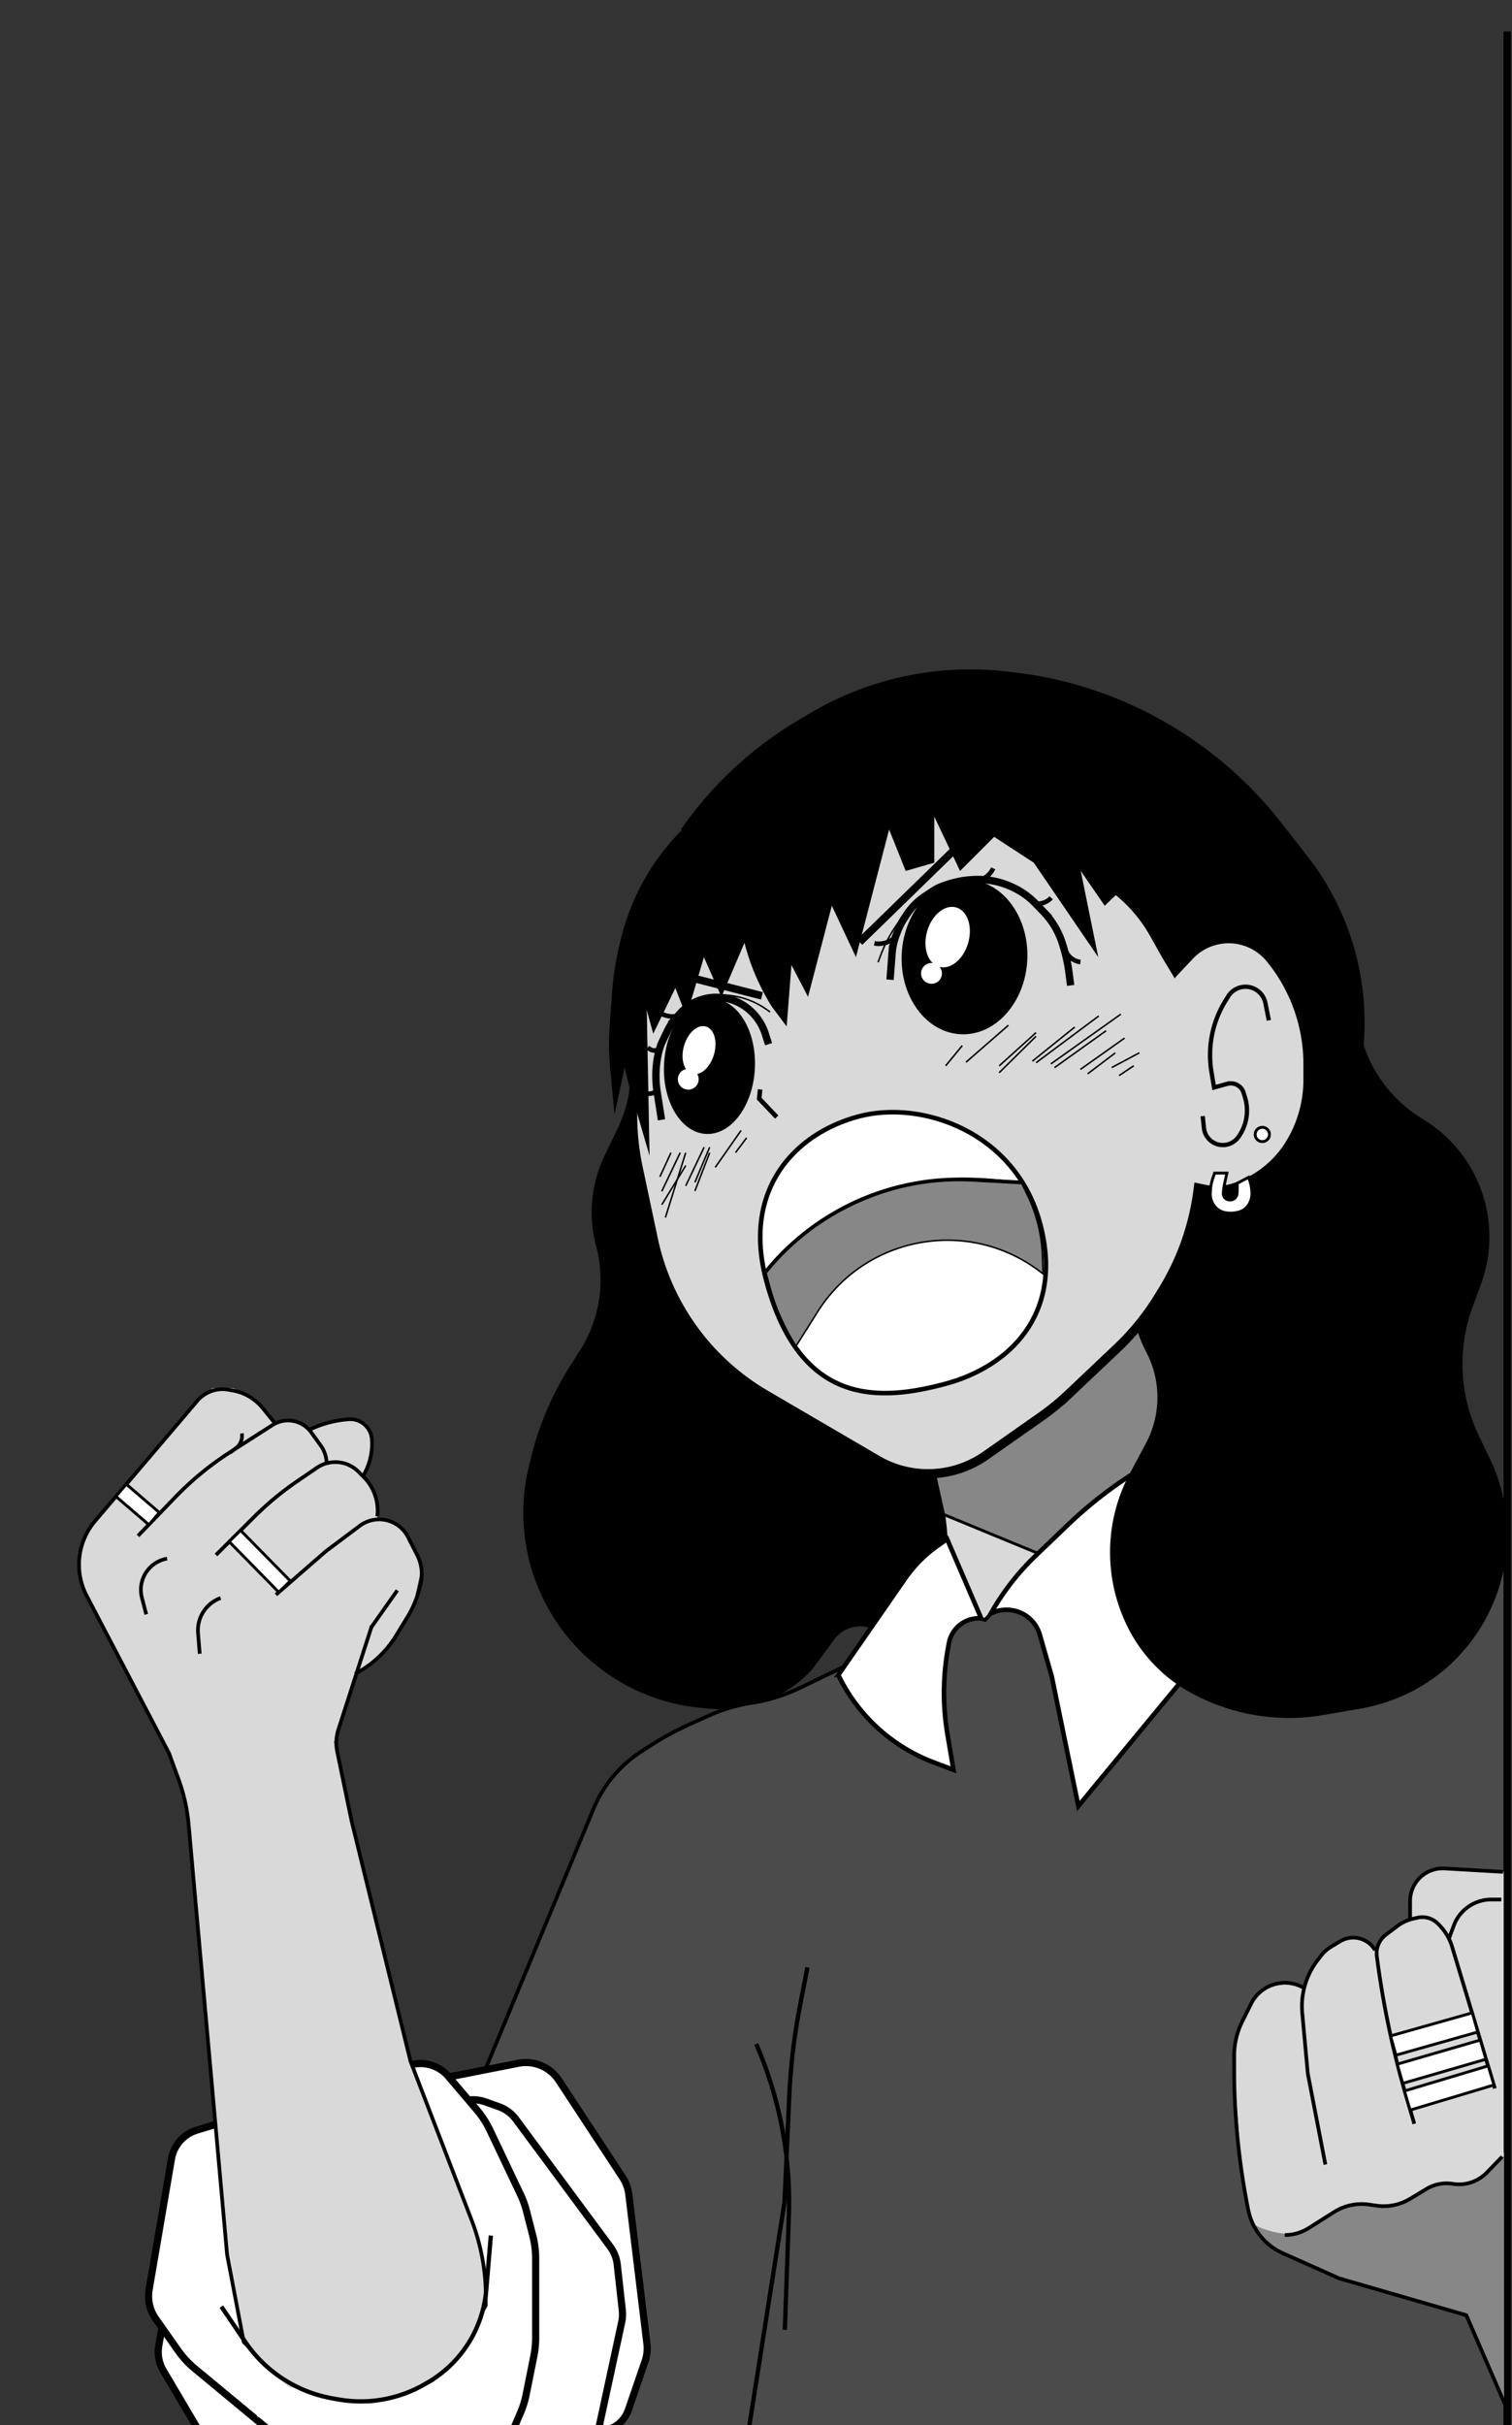 <svg width="1056" xmlns="http://www.w3.org/2000/svg" height="1693" fill="none"><rect width="100%" height="100%" fill="#333333" stroke="none"/><defs><clipPath id="a" class="frame-clip frame-clip-def"><rect rx="0" ry="0" width="1056" height="1693"/></clipPath></defs><g clip-path="url(#a)"><g class="fills"><rect rx="0" ry="0" width="1056" height="1693" class="frame-background"/></g><g style="fill: rgb(0, 0, 0);" class="frame-children"><g clip-path="url(#b)" style="fill: rgb(0, 0, 0);"><defs><clipPath id="b" class="svg-def" transform="translate(16.611 22)"><rect width="1229" height="1671" fill="#fff"/></clipPath></defs><path d="M1052.611 22v1673" fill="none" style="fill: none;" class="fills"/><g fill="none" class="strokes"><path d="M1052.611 22v1673" style="fill: none; stroke-width: 5; stroke: rgb(0, 0, 0); stroke-opacity: 1;" class="stroke-shape"/></g><path d="M517.609 623.499h-35.651l-21.732 27.792a101.361 101.361 0 0 0-20.334 77.858 101.362 101.362 0 0 1-8.84 59.36l-8.779 18.25a91.334 91.334 0 0 0-5.928 63.189 91.336 91.336 0 0 1-11.073 72.463l-7.372 11.64a213.543 213.543 0 0 0-27.045 63.615l-1.47 6.024a136.783 136.783 0 0 0 .949 68.54c15.051 55 62.643 94.9 119.429 100.12l6.36.58a69.25 69.25 0 0 0 15.696-.34l5.198-.7a82.734 82.734 0 0 0 46.365-22.49l1.87-1.81a27.488 27.488 0 0 0 3.032-3.47l14.322-19.48c8.902-12.11 26.924-12.33 36.113-.43 14.147 18.31 39.728 23.21 59.638 11.41l17.26-10.23v-74l-52.124-70.89-125.884-58.839V623.499Z" style="fill: rgb(0, 0, 0);" class="fills"/><path d="M821.435 924.894v-54.449L652.996 1028.79a259.166 259.166 0 0 1 5.131 101.17l-4.825 32.81 196.702-124.2-11.968-29.253a222.95 222.95 0 0 1-16.601-84.423Z" style="fill: rgb(217, 217, 217);" class="fills"/><g class="strokes"><path d="M821.435 924.894v-54.449L652.996 1028.79a259.166 259.166 0 0 1 5.131 101.17l-4.825 32.81 196.702-124.2-11.968-29.253a222.95 222.95 0 0 1-16.601-84.423Z" style="fill: none; stroke-width: 3.197; stroke: rgb(0, 0, 0); stroke-opacity: 1;" class="stroke-shape"/></g><path d="m658.974 1057.27-5.746-25.85 142.707-106.043c27.931 35.08 26.722 85.208-2.997 118.913l-44.105 50.01-89.859-37.03Z" style="fill: rgb(135, 135, 135);" class="fills"/><g class="strokes"><path d="m658.974 1057.27-5.746-25.85 142.707-106.043c27.931 35.08 26.722 85.208-2.997 118.913l-44.105 50.01-89.859-37.03Z" style="fill: none; stroke-width: 2; stroke: rgb(0, 0, 0); stroke-opacity: 1;" class="stroke-shape"/></g><path d="m687.229 1130.73.768.24.551-.59 7.773-8.26 154.568-49.83h200.432v735.42H336.107l-23.189-300.26 101.633-244.72a87.338 87.338 0 0 1 32.864-39.6l4.972-3.25a218.182 218.182 0 0 1 30.073-16.46l12.593-5.67a117.33 117.33 0 0 1 30.011-8.9 119.453 119.453 0 0 0 33.51-10.42l110.683-53.29 17.972 5.59Z" style="fill: rgb(75, 75, 75);" class="fills"/><g class="strokes"><path d="m687.229 1130.73.768.24.551-.59 7.773-8.26 154.568-49.83h200.432v735.42H336.107l-23.189-300.26 101.633-244.72a87.338 87.338 0 0 1 32.864-39.6l4.972-3.25a218.182 218.182 0 0 1 30.073-16.46l12.593-5.67a117.33 117.33 0 0 1 30.011-8.9 119.453 119.453 0 0 0 33.51-10.42l110.683-53.29 17.972 5.59Z" style="fill: none; stroke-width: 2.574; stroke: rgb(0, 0, 0); stroke-opacity: 1;" class="stroke-shape"/></g><path d="m652.028 1230.34 13.879 5.24-4.184-24.83a174.076 174.076 0 0 1 .354-59.89l.659-3.65c1.964-10.87 11.864-18.23 22.553-17.35l-23.824-55.39-6.502 4.59a93.65 93.65 0 0 0-22.971 23.18l-46.505 67.12a121.443 121.443 0 0 0 66.541 60.98Z" style="fill: rgb(255, 255, 255);" class="fills"/><g class="strokes"><path d="m652.028 1230.34 13.879 5.24-4.184-24.83a174.076 174.076 0 0 1 .354-59.89l.659-3.65c1.964-10.87 11.864-18.23 22.553-17.35l-23.824-55.39-6.502 4.59a93.65 93.65 0 0 0-22.971 23.18l-46.505 67.12a121.443 121.443 0 0 0 66.541 60.98Z" style="fill: none; stroke-width: 3.197; stroke: rgb(0, 0, 0); stroke-opacity: 1;" class="stroke-shape"/></g><path d="m861.488 991.852-44.617 22.477a293.643 293.643 0 0 0-70.971 50.151l-22.62 21.66a174.566 174.566 0 0 0-31.331 40.37c12.975-6.73 29.937-.32 34.29 14.85l8.238 28.69.017.06.013.06 18.633 90.68 161.127-195.25-29.807-35.85a149.716 149.716 0 0 1-22.462-36.708l1.469-.629-1.469.629-.51-1.19Z" style="fill: rgb(255, 255, 255);" class="fills"/><g class="strokes"><path d="m861.488 991.852-44.617 22.477a293.643 293.643 0 0 0-70.971 50.151l-22.62 21.66a174.566 174.566 0 0 0-31.331 40.37c12.975-6.73 29.937-.32 34.29 14.85l8.238 28.69.017.06.013.06 18.633 90.68 161.127-195.25-29.807-35.85a149.716 149.716 0 0 1-22.462-36.708l1.469-.629-1.469.629-.51-1.19Z" style="fill: none; stroke-width: 3.197; stroke: rgb(0, 0, 0); stroke-opacity: 1;" class="stroke-shape"/></g><path d="M798.905 860.665Zl6.147-127.88 141.689-56.853v23.232a96.614 96.614 0 0 0 46.721 82.735c39.189 23.63 56.049 71.768 40.189 114.687l-5.66 15.298a116.358 116.358 0 0 0 4.27 90.742l7.55 15.699c34.34 71.425-7.14 156.175-84.622 172.865l-3.81.82-.026.01-27.105 4.66a141.598 141.598 0 0 1-87.437-12.96l-1.397-.7a105.614 105.614 0 0 1-46.305-45.55 116.165 116.165 0 0 1 .552-108.56l11.202-20.936a68.752 68.752 0 0 0 .1-64.685 78.938 78.938 0 0 1-7.875-51.558l5.817-31.066Z" style="fill: rgb(0, 0, 0);" class="fills"/><g class="strokes"><path d="M798.905 860.665Zl6.147-127.88 141.689-56.853v23.232a96.614 96.614 0 0 0 46.721 82.735c39.189 23.63 56.049 71.768 40.189 114.687l-5.66 15.298a116.358 116.358 0 0 0 4.27 90.742l7.55 15.699c34.34 71.425-7.14 156.175-84.622 172.865l-3.81.82-.026.01-27.105 4.66a141.598 141.598 0 0 1-87.437-12.96l-1.397-.7a105.614 105.614 0 0 1-46.305-45.55 116.165 116.165 0 0 1 .552-108.56l11.202-20.936a68.752 68.752 0 0 0 .1-64.685 78.938 78.938 0 0 1-7.875-51.558l5.817-31.066Z" style="fill: none; stroke-width: 1.287; stroke: rgb(0, 0, 0); stroke-opacity: 1;" class="stroke-shape"/></g><path d="M475.9 578.574a263.6 263.6 0 0 1 81.132-75.467l8.137-4.851a219.376 219.376 0 0 1 137.834-29.443l6.134.718c26.452 3.098 52.55 10.166 76.981 20.768 42.522 18.453 80.169 47.456 108.681 84.003l18.447 23.646a187.995 187.995 0 0 1 31.309 171.396l-2.471 7.955c-10.744 24.26-39.914 34.172-63.214 21.482L475.535 579.097l.365-.523Z" style="fill: rgb(0, 0, 0);" class="fills"/><path d="m612.691 1019.295-78.038-45.596a165.435 165.435 0 0 1-78.375-108.509l-10.618-50.054A176.33 176.33 0 0 1 443.833 752l.783-5.146a176.353 176.353 0 0 0 1.517-39.735l-.629-8.384a153.208 153.208 0 0 1 22.78-92.532l7.319-11.736a176.34 176.34 0 0 1 40.866-45.489l9.63-7.545a176.31 176.31 0 0 1 63.148-31.53l10.227-2.738a176.305 176.305 0 0 1 74.199-3.663l21.438 3.524a139.348 139.348 0 0 1 113.123 105.937l14.566 62.629 8.083-8.545a37.492 37.492 0 0 1 34.996-10.917c8.352 1.767 15.898 6.388 21.304 12.996 16.946 20.711 26.351 46.827 26.351 73.588v11.194a85.333 85.333 0 0 1-13.172 45.547 71.164 71.164 0 0 1-36.556 29.142l-.528.186a41.358 41.358 0 0 1-22.166 1.475l-4.156-.866-.262 1.995a176.318 176.318 0 0 1-24.54 69.29l-2.914 4.749a176.383 176.383 0 0 1-29.097 35.857l-33.58 31.775a176.35 176.35 0 0 1-19.888 16.244l-38.235 26.838a70.225 70.225 0 0 1-75.749 3.155Z" style="fill: rgb(217, 217, 217);" class="fills"/><g class="strokes"><path d="m612.691 1019.295-78.038-45.596a165.435 165.435 0 0 1-78.375-108.509l-10.618-50.054A176.33 176.33 0 0 1 443.833 752l.783-5.146a176.353 176.353 0 0 0 1.517-39.735l-.629-8.384a153.208 153.208 0 0 1 22.78-92.532l7.319-11.736a176.34 176.34 0 0 1 40.866-45.489l9.63-7.545a176.31 176.31 0 0 1 63.148-31.53l10.227-2.738a176.305 176.305 0 0 1 74.199-3.663l21.438 3.524a139.348 139.348 0 0 1 113.123 105.937l14.566 62.629 8.083-8.545a37.492 37.492 0 0 1 34.996-10.917c8.352 1.767 15.898 6.388 21.304 12.996 16.946 20.711 26.351 46.827 26.351 73.588v11.194a85.333 85.333 0 0 1-13.172 45.547 71.164 71.164 0 0 1-36.556 29.142l-.528.186a41.358 41.358 0 0 1-22.166 1.475l-4.156-.866-.262 1.995a176.318 176.318 0 0 1-24.54 69.29l-2.914 4.749a176.383 176.383 0 0 1-29.097 35.857l-33.58 31.775a176.35 176.35 0 0 1-19.888 16.244l-38.235 26.838a70.225 70.225 0 0 1-75.749 3.155Z" style="fill: none; stroke-width: 6.435; stroke: rgb(0, 0, 0); stroke-opacity: 1;" class="stroke-shape"/></g><path d="m460.894 821.535 7.722-16.787" fill="none" style="fill: none;" class="fills"/><g fill="none" class="strokes"><path d="m460.894 821.535 7.722-16.787" style="fill: none; stroke-width: 1.066; stroke: rgb(0, 0, 0); stroke-opacity: 1;" class="stroke-shape"/></g><path d="m697.817 748.904 25.741-25.396" fill="none" style="fill: none;" class="fills"/><g fill="none" class="strokes"><path d="m697.817 748.904 25.741-25.396" style="fill: none; stroke-width: 1.066; stroke: rgb(0, 0, 0); stroke-opacity: 1;" class="stroke-shape"/></g><path d="m723.614 741.936 43.759-32.633" fill="none" style="fill: none;" class="fills"/><g fill="none" class="strokes"><path d="m723.614 741.936 43.759-32.633" style="fill: none; stroke-width: 1.066; stroke: rgb(0, 0, 0); stroke-opacity: 1;" class="stroke-shape"/></g><path d="m781.552 750.93 10.296-6.893" fill="none" style="fill: none;" class="fills"/><g fill="none" class="strokes"><path d="m781.552 750.93 10.296-6.893" style="fill: none; stroke-width: 1.066; stroke: rgb(0, 0, 0); stroke-opacity: 1;" class="stroke-shape"/></g><path d="m776.45 745.297 19.305-10.296" fill="none" style="fill: none;" class="fills"/><g fill="none" class="strokes"><path d="m776.45 745.297 19.305-10.296" style="fill: none; stroke-width: 1.066; stroke: rgb(0, 0, 0); stroke-opacity: 1;" class="stroke-shape"/></g><path d="m759.647 749.661 19.306-14.615" fill="none" style="fill: none;" class="fills"/><g fill="none" class="strokes"><path d="m759.647 749.661 19.306-14.615" style="fill: none; stroke-width: 1.066; stroke: rgb(0, 0, 0); stroke-opacity: 1;" class="stroke-shape"/></g><path d="m754.513 746.619 30.889-21.879" fill="none" style="fill: none;" class="fills"/><g fill="none" class="strokes"><path d="m754.513 746.619 30.889-21.879" style="fill: none; stroke-width: 1.066; stroke: rgb(0, 0, 0); stroke-opacity: 1;" class="stroke-shape"/></g><path d="m736.493 745.334 36.037-25.741" fill="none" style="fill: none;" class="fills"/><g fill="none" class="strokes"><path d="m736.493 745.334 36.037-25.741" style="fill: none; stroke-width: 1.066; stroke: rgb(0, 0, 0); stroke-opacity: 1;" class="stroke-shape"/></g><path d="m733.92 742.759 48.907-34.75" fill="none" style="fill: none;" class="fills"/><g fill="none" class="strokes"><path d="m733.92 742.759 48.907-34.75" style="fill: none; stroke-width: 1.066; stroke: rgb(0, 0, 0); stroke-opacity: 1;" class="stroke-shape"/></g><path d="m721.024 740.841 29.602-23.804" fill="none" style="fill: none;" class="fills"/><g fill="none" class="strokes"><path d="m721.024 740.841 29.602-23.804" style="fill: none; stroke-width: 1.066; stroke: rgb(0, 0, 0); stroke-opacity: 1;" class="stroke-shape"/></g><path d="m513.72 804.651 7.722-10.296" fill="none" style="fill: none;" class="fills"/><g fill="none" class="strokes"><path d="m513.72 804.651 7.722-10.296" style="fill: none; stroke-width: 1.066; stroke: rgb(0, 0, 0); stroke-opacity: 1;" class="stroke-shape"/></g><path d="m697.835 744.14 25.74-23.222" fill="none" style="fill: none;" class="fills"/><g fill="none" class="strokes"><path d="m697.835 744.14 25.74-23.222" style="fill: none; stroke-width: 1.066; stroke: rgb(0, 0, 0); stroke-opacity: 1;" class="stroke-shape"/></g><path d="m674.675 741.56 29.602-25.796" fill="none" style="fill: none;" class="fills"/><g fill="none" class="strokes"><path d="m674.675 741.56 29.602-25.796" style="fill: none; stroke-width: 1.066; stroke: rgb(0, 0, 0); stroke-opacity: 1;" class="stroke-shape"/></g><path d="m660.456 744.074 11.583-14.09" fill="none" style="fill: none;" class="fills"/><g fill="none" class="strokes"><path d="m660.456 744.074 11.583-14.09" style="fill: none; stroke-width: 1.066; stroke: rgb(0, 0, 0); stroke-opacity: 1;" class="stroke-shape"/></g><path d="m499.552 814.961 18.019-25.74" fill="none" style="fill: none;" class="fills"/><g fill="none" class="strokes"><path d="m499.552 814.961 18.019-25.74" style="fill: none; stroke-width: 1.066; stroke: rgb(0, 0, 0); stroke-opacity: 1;" class="stroke-shape"/></g><path d="m485.334 831.476 10.296-26.697" fill="none" style="fill: none;" class="fills"/><g fill="none" class="strokes"><path d="m485.334 831.476 10.296-26.697" style="fill: none; stroke-width: 1.066; stroke: rgb(0, 0, 0); stroke-opacity: 1;" class="stroke-shape"/></g><path d="m485.34 825.413 10.296-24.51" fill="none" style="fill: none;" class="fills"/><g fill="none" class="strokes"><path d="m485.34 825.413 10.296-24.51" style="fill: none; stroke-width: 1.066; stroke: rgb(0, 0, 0); stroke-opacity: 1;" class="stroke-shape"/></g><path d="m478.915 827.908 12.87-27.028" fill="none" style="fill: none;" class="fills"/><g fill="none" class="strokes"><path d="m478.915 827.908 12.87-27.028" style="fill: none; stroke-width: 1.066; stroke: rgb(0, 0, 0); stroke-opacity: 1;" class="stroke-shape"/></g><path d="m462.21 841.063 16.731-27.361" fill="none" style="fill: none;" class="fills"/><g fill="none" class="strokes"><path d="m462.21 841.063 16.731-27.361" style="fill: none; stroke-width: 1.066; stroke: rgb(0, 0, 0); stroke-opacity: 1;" class="stroke-shape"/></g><path d="m464.73 849.97 14.158-45.159" fill="none" style="fill: none;" class="fills"/><g fill="none" class="strokes"><path d="m464.73 849.97 14.158-45.159" style="fill: none; stroke-width: 1.066; stroke: rgb(0, 0, 0); stroke-opacity: 1;" class="stroke-shape"/></g><path d="m462.184 831.701 12.87-26.96" fill="none" style="fill: none;" class="fills"/><g fill="none" class="strokes"><path d="m462.184 831.701 12.87-26.96" style="fill: none; stroke-width: 1.066; stroke: rgb(0, 0, 0); stroke-opacity: 1;" class="stroke-shape"/></g><path d="m820.459 683.047 2.545-3.532a75.943 75.943 0 0 1 29.631-24.484l-30.785-55.906c-10.579-19.211-24.62-36.599-41.116-51.051-21.944-19.225-48.36-33.247-76.618-40.499a186.061 186.061 0 0 0-60.345-5.306l-10.763.817c-39.567 3.005-78.158 16.173-111.439 37.78-15.938 10.347-30.733 22.749-43.663 36.672l-5.718 6.157a160.74 160.74 0 0 0-36.317 63.658 217.416 217.416 0 0 0-8.392 45.863l-1.571 21.322a194.301 194.301 0 0 0 .361 32.826l2.933 30.579 7.078-32.819 2.574 10.939 14.801 50.838-1.93-101.675 4.504 16.452 15.445-31.897 7.722 19.8 12.227-41.362 12.226 27.705 16.088-37.675a158.923 158.923 0 0 0 17.76 42.322l1.196 1.986 10.517 14.048 3.347-42.912 11.583 22.231 16.621-63.604 16.842 35.899 23.166-89.122 11.584 28.958 19.949-5.781v-32.187l18.018 37.968 23.81-23.81 27.671 18.029 45.047 65.945-12.227-60.164 16.731 24.265 7.722-7.414c9.78 8 17.967 17.769 24.133 28.797l8.116 14.516 8.936 14.828Z" style="fill: rgb(0, 0, 0);" class="fills"/><path d="M535.163 893.959c-8.527-32.014-3.418-57.652 9.235-76.744 12.677-19.131 33.037-31.854 55.27-37.776 44.377-11.82 109.755 11.005 126.748 74.802 8.522 31.997 2.939 56.971-10.171 75.414-13.147 18.495-33.992 30.599-56.266 36.532-22.483 5.988-47.754 10.046-70.318 1.652-22.428-8.344-42.587-29.161-54.498-73.88Z" style="fill: rgb(255, 255, 255);" class="fills"/><g class="strokes"><path d="M535.163 893.959c-8.527-32.014-3.418-57.652 9.235-76.744 12.677-19.131 33.037-31.854 55.27-37.776 44.377-11.82 109.755 11.005 126.748 74.802 8.522 31.997 2.939 56.971-10.171 75.414-13.147 18.495-33.992 30.599-56.266 36.532-22.483 5.988-47.754 10.046-70.318 1.652-22.428-8.344-42.587-29.161-54.498-73.88Z" style="fill: none; stroke-width: 3.197; stroke: rgb(0, 0, 0); stroke-opacity: 1;" class="stroke-shape"/></g><path d="m537.447 897.741-2.764-10.267c39.443-45.743 98.597-69.567 158.744-63.917l19.858 1.865 4.55 9.513a105.01 105.01 0 0 1 10.21 41.557l.461 12.913c-49.768-39.961-123.396-27.716-157.489 26.448l-15.047 23.906a151.432 151.432 0 0 1-18.523-42.018Z" style="fill: rgb(135, 135, 135);" class="fills"/><g class="strokes"><path d="m537.447 897.741-2.764-10.267c39.443-45.743 98.597-69.567 158.744-63.917l19.858 1.865 4.55 9.513a105.01 105.01 0 0 1 10.21 41.557l.461 12.913c-49.768-39.961-123.396-27.716-157.489 26.448l-15.047 23.906a151.432 151.432 0 0 1-18.523-42.018Z" style="fill: none; stroke-width: 1.066; stroke: rgb(0, 0, 0); stroke-opacity: 1;" class="stroke-shape"/></g><path d="m542.461 779.874-12.227-12.871.644-6.435" fill="none" style="fill: none;" class="fills"/><g fill="none" class="strokes"><path d="m542.461 779.874-12.227-12.871.644-6.435" style="fill: none; stroke-width: 3.197; stroke: rgb(0, 0, 0); stroke-opacity: 1;" class="stroke-shape"/></g><path d="M533.924 888.965Za174.006 174.006 0 0 1 145.523-65.297l34.621 1.882" fill="none" style="fill: none;" class="fills"/><g fill="none" class="strokes"><path d="M533.924 888.965Za174.006 174.006 0 0 1 145.523-65.297l34.621 1.882" style="fill: none; stroke-width: 2.574; stroke: rgb(0, 0, 0); stroke-opacity: 1;" class="stroke-shape"/></g><defs><linearGradient x1="478.888" y1="722.418" x2="478.888" y2="769.706" id="c" gradientUnits="userSpaceOnUse" gradientTransform="translate(53.611 408)"><stop/><stop offset="1" stop-opacity="0"/></linearGradient></defs><ellipse cx="495.499" cy="744.418" rx="31.753" ry="47.288" transform="rotate(2.922 495.51 744.421)" fill="url(#c)" style="fill: url(&quot;#c&quot;);" class="fills"/><ellipse cx="494.84" cy="743.837" rx="21.88" ry="31.532" style="fill: rgb(0, 0, 0);" class="fills"/><ellipse cx="488.203" cy="733.147" rx="10.89" ry="17.208" transform="rotate(16.126 488.201 733.147)" style="fill: rgb(255, 255, 255);" class="fills"/><ellipse cx="480.683" cy="753.472" rx="7.281" ry="7.255" transform="rotate(16.126 480.681 753.472)" style="fill: rgb(255, 255, 255);" class="fills"/><path d="m536.794 729.001-2.312-7.234a36.983 36.983 0 0 0-9.414-15.224l-.214-.208a35.462 35.462 0 0 0-11.556-7.52l-.134-.054a34.612 34.612 0 0 0-11.066-2.438l-.192-.01a33.777 33.777 0 0 0-14.684 2.522 33.775 33.775 0 0 0-12.35 8.802l-2.806 3.167a38.982 38.982 0 0 0-5.966 8.982l-3.263 6.799a40.955 40.955 0 0 0-3.122 9.133 73.313 73.313 0 0 0-.749 26.672l3.031 19.414" fill="none" style="fill: none;" class="fills"/><g fill="none" class="strokes"><path d="m536.794 729.001-2.312-7.234a36.983 36.983 0 0 0-9.414-15.224l-.214-.208a35.462 35.462 0 0 0-11.556-7.52l-.134-.054a34.612 34.612 0 0 0-11.066-2.438l-.192-.01a33.777 33.777 0 0 0-14.684 2.522 33.775 33.775 0 0 0-12.35 8.802l-2.806 3.167a38.982 38.982 0 0 0-5.966 8.982l-3.263 6.799a40.955 40.955 0 0 0-3.122 9.133 73.313 73.313 0 0 0-.749 26.672l3.031 19.414" style="fill: none; stroke-width: 5.124; stroke: rgb(0, 0, 0); stroke-opacity: 1;" class="stroke-shape"/></g><path d="m537.818 706.471-2.927-2.039a54.353 54.353 0 0 0-43.916-8.216" fill="none" style="fill: none;" class="fills"/><g fill="none" class="strokes"><path d="m537.818 706.471-2.927-2.039a54.353 54.353 0 0 0-43.916-8.216" style="fill: none; stroke-width: 1.066; stroke: rgb(0, 0, 0); stroke-opacity: 1;" class="stroke-shape"/></g><path d="m532.162 695.239-54.057-13.823" fill="none" style="fill: none;" class="fills"/><g fill="none" class="strokes"><path d="m532.162 695.239-54.057-13.823" style="fill: none; stroke-width: 5.328; stroke: rgb(0, 0, 0); stroke-opacity: 1;" class="stroke-shape"/></g><path d="M462.021 731.373Za6.48 6.48 0 0 1-8.457.847l-1.196-.846" fill="none" style="fill: none;" class="fills"/><g fill="none" class="strokes"><path d="M462.021 731.373Za6.48 6.48 0 0 1-8.457.847l-1.196-.846" style="fill: none; stroke-width: 3.197; stroke: rgb(0, 0, 0); stroke-opacity: 1;" class="stroke-shape"/></g><path d="M459.357 760.09Za6.755 6.755 0 0 1-5.902 3.47h-2.374" fill="none" style="fill: none;" class="fills"/><g fill="none" class="strokes"><path d="M459.357 760.09Za6.755 6.755 0 0 1-5.902 3.47h-2.374" style="fill: none; stroke-width: 3.197; stroke: rgb(0, 0, 0); stroke-opacity: 1;" class="stroke-shape"/></g><path d="m476.176 708.293-.537.207a16.597 16.597 0 0 1-15.549-1.931" fill="none" style="fill: none;" class="fills"/><g fill="none" class="strokes"><path d="m476.176 708.293-.537.207a16.597 16.597 0 0 1-15.549-1.931" style="fill: none; stroke-width: 3.197; stroke: rgb(0, 0, 0); stroke-opacity: 1;" class="stroke-shape"/></g><defs><linearGradient x1="657.009" y1="646.087" x2="657.009" y2="700.109" id="d" gradientUnits="userSpaceOnUse" gradientTransform="translate(53.611 408)"><stop/><stop offset="1" stop-opacity="0"/></linearGradient></defs><ellipse cx="673.62" cy="668.087" rx="43.904" ry="54.023" transform="rotate(2.922 673.631 668.088)" fill="url(#d)" style="fill: url(&quot;#d&quot;);" class="fills"/><ellipse cx="673.738" cy="657.701" rx="32.176" ry="42.472" style="fill: rgb(0, 0, 0);" class="fills"/><ellipse cx="661.859" cy="654.224" rx="14.898" ry="21.547" transform="rotate(16.126 661.857 654.224)" style="fill: rgb(255, 255, 255);" class="fills"/><ellipse cx="650.571" cy="679.563" rx="7.281" ry="7.255" transform="rotate(16.126 650.57 679.563)" style="fill: rgb(255, 255, 255);" class="fills"/><path d="m621.613 683.973 1.418-18.344a46.087 46.087 0 0 1 2.884-12.865l1.014-2.662a46.134 46.134 0 0 1 4.468-8.775l1.659-2.545a46.125 46.125 0 0 1 13.391-13.406l5.778-3.778a27.74 27.74 0 0 1 6.068-2.983l2.555-.889a66.998 66.998 0 0 1 18.575-3.63l.592-.03a56.89 56.89 0 0 1 28.356 5.931l.591.296a51.834 51.834 0 0 1 14.033 10.279l5.794 5.975a55.648 55.648 0 0 1 12.69 20.69 112.285 112.285 0 0 1 5.145 22.042l1.118 8.668" fill="none" style="fill: none;" class="fills"/><g fill="none" class="strokes"><path d="m621.613 683.973 1.418-18.344a46.087 46.087 0 0 1 2.884-12.865l1.014-2.662a46.134 46.134 0 0 1 4.468-8.775l1.659-2.545a46.125 46.125 0 0 1 13.391-13.406l5.778-3.778a27.74 27.74 0 0 1 6.068-2.983l2.555-.889a66.998 66.998 0 0 1 18.575-3.63l.592-.03a56.89 56.89 0 0 1 28.356 5.931l.591.296a51.834 51.834 0 0 1 14.033 10.279l5.794 5.975a55.648 55.648 0 0 1 12.69 20.69 112.285 112.285 0 0 1 5.145 22.042l1.118 8.668" style="fill: none; stroke-width: 5.124; stroke: rgb(0, 0, 0); stroke-opacity: 1;" class="stroke-shape"/></g><path d="m613.247 671.799 1.726-4.627a95.897 95.897 0 0 1 27.125-39.031l5.256-4.546" fill="none" style="fill: none;" class="fills"/><g fill="none" class="strokes"><path d="m613.247 671.799 1.726-4.627a95.897 95.897 0 0 1 27.125-39.031l5.256-4.546" style="fill: none; stroke-width: 1.066; stroke: rgb(0, 0, 0); stroke-opacity: 1;" class="stroke-shape"/></g><path d="m674.382 585.627-74.005 72.074" fill="none" style="fill: none;" class="fills"/><g fill="none" class="strokes"><path d="m674.382 585.627-74.005 72.074" style="fill: none; stroke-width: 5.328; stroke: rgb(0, 0, 0); stroke-opacity: 1;" class="stroke-shape"/></g><path d="m626.005 653.423-.401.413a16.597 16.597 0 0 1-14.931 4.75" fill="none" style="fill: none;" class="fills"/><g fill="none" class="strokes"><path d="m626.005 653.423-.401.413a16.597 16.597 0 0 1-14.931 4.75" style="fill: none; stroke-width: 3.197; stroke: rgb(0, 0, 0); stroke-opacity: 1;" class="stroke-shape"/></g><path d="M693.687 606.22Za16.46 16.46 0 0 1-14.801 9.258" fill="none" style="fill: none;" class="fills"/><g fill="none" class="strokes"><path d="M693.687 606.22Za16.46 16.46 0 0 1-14.801 9.258" style="fill: none; stroke-width: 3.197; stroke: rgb(0, 0, 0); stroke-opacity: 1;" class="stroke-shape"/></g><path d="M734.154 626.812Zc-3.18 3.439-8.041 4.851-12.582 3.706" fill="none" style="fill: none;" class="fills"/><g fill="none" class="strokes"><path d="M734.154 626.812Zc-3.18 3.439-8.041 4.851-12.582 3.706" style="fill: none; stroke-width: 3.197; stroke: rgb(0, 0, 0); stroke-opacity: 1;" class="stroke-shape"/></g><path d="M754.579 671.652Zc-4.648-.566-8.639-3.682-10.368-8.034" fill="none" style="fill: none;" class="fills"/><g fill="none" class="strokes"><path d="M754.579 671.652Zc-4.648-.566-8.639-3.682-10.368-8.034" style="fill: none; stroke-width: 3.197; stroke: rgb(0, 0, 0); stroke-opacity: 1;" class="stroke-shape"/></g><path d="m875.426 1553.92 175.035-51.2v175.03l-25.74-61.41-87.517-25.74-46.977-19.95-14.801-16.73Z" style="fill: rgb(135, 135, 135);" class="fills"/><path d="m872.852 1400.76 9.653-12.87 17.375-3.22 10.94 3.22 4.504-12.23 8.366-11.58 11.583-9.01 13.514-3.22 12.87 9.01 5.148-9.01 18.662-12.87v-18.02l7.723-11.58 12.226-5.15 44.785 2.21v198.85l-19.31 17.38-29.979 3.57-28.315 13.52h-32.176l-29.601 17.37-10.94 2.58-1.83-.17a61.713 61.713 0 0 1-23.267-6.91l-5.792-22.52-3.218-32.18-2.574-34.75v-39.25l9.653-23.17Z" style="fill: rgb(217, 217, 217);" class="fills"/><path d="m1052.131 1680.97-28.05-64.63-88.808-25.74-39.283-17.51a42.194 42.194 0 0 1-24.197-30.26 508.84 508.84 0 0 1-9.881-99.78v-7.32c0-8.61 2.005-17.1 5.857-24.81l6.053-12.1a26.34 26.34 0 0 1 17.342-13.81 26.3 26.3 0 0 1 17.973 2.04l1.683.84" fill="none" style="fill: none;" class="fills"/><g fill="none" class="strokes"><path d="m1052.131 1680.97-28.05-64.63-88.808-25.74-39.283-17.51a42.194 42.194 0 0 1-24.197-30.26 508.84 508.84 0 0 1-9.881-99.78v-7.32c0-8.61 2.005-17.1 5.857-24.81l6.053-12.1a26.34 26.34 0 0 1 17.342-13.81 26.3 26.3 0 0 1 17.973 2.04l1.683.84" style="fill: none; stroke-width: 2.574; stroke: rgb(0, 0, 0); stroke-opacity: 1;" class="stroke-shape"/></g><path d="m925.663 1511.12-12.269-63.38-3.882-42.27a52.767 52.767 0 0 1 10.932-37.27l2.362-3.03a25.018 25.018 0 0 1 6.84-6.06l6.39-3.84c8.431-5.07 19.378-2.26 24.334 6.23" fill="none" style="fill: none;" class="fills"/><g fill="none" class="strokes"><path d="m925.663 1511.12-12.269-63.38-3.882-42.27a52.767 52.767 0 0 1 10.932-37.27l2.362-3.03a25.018 25.018 0 0 1 6.84-6.06l6.39-3.84c8.431-5.07 19.378-2.26 24.334 6.23" style="fill: none; stroke-width: 2.574; stroke: rgb(0, 0, 0); stroke-opacity: 1;" class="stroke-shape"/></g><path d="m1011.852 1353.68 3.495-9.38a27.84 27.84 0 0 1 9.744-12.84 27.916 27.916 0 0 1 16.44-5.35h7" fill="none" style="fill: none;" class="fills"/><g fill="none" class="strokes"><path d="m1011.852 1353.68 3.495-9.38a27.84 27.84 0 0 1 9.744-12.84 27.916 27.916 0 0 1 16.44-5.35h7" style="fill: none; stroke-width: 2.574; stroke: rgb(0, 0, 0); stroke-opacity: 1;" class="stroke-shape"/></g><path d="M984.824 1340.32v-13.19c0-10.43 7.102-19.53 17.225-22.06 2.232-.55 4.536-.77 6.832-.64l40.94 2.38" fill="none" style="fill: none;" class="fills"/><g fill="none" class="strokes"><path d="M984.824 1340.32v-13.19c0-10.43 7.102-19.53 17.225-22.06 2.232-.55 4.536-.77 6.832-.64l40.94 2.38" style="fill: none; stroke-width: 2.574; stroke: rgb(0, 0, 0); stroke-opacity: 1;" class="stroke-shape"/></g><path d="m987.747 1482.7-5.85-19.98a632.463 632.463 0 0 1-20.16-95.88l-.133-1.02a16.347 16.347 0 0 1 6.401-15.19l8.127-6.1a28.772 28.772 0 0 1 10.714-4.98l3.137-.72c4.831-1.11 9.903.2 13.58 3.53a37.11 37.11 0 0 1 10.624 16.79l29.844 98.88" fill="none" style="fill: none;" class="fills"/><g fill="none" class="strokes"><path d="m987.747 1482.7-5.85-19.98a632.463 632.463 0 0 1-20.16-95.88l-.133-1.02a16.347 16.347 0 0 1 6.401-15.19l8.127-6.1a28.772 28.772 0 0 1 10.714-4.98l3.137-.72c4.831-1.11 9.903.2 13.58 3.53a37.11 37.11 0 0 1 10.624 16.79l29.844 98.88" style="fill: none; stroke-width: 2.574; stroke: rgb(0, 0, 0); stroke-opacity: 1;" class="stroke-shape"/></g><path d="M897.308 1560.35Zc5.885 0 11.65-1.67 16.625-4.81l17.8-11.24a36.042 36.042 0 0 1 24.444-5.19l4.926.71a35.994 35.994 0 0 0 23.836-4.81l11.301-6.83a27.124 27.124 0 0 1 18.374-3.56 27.13 27.13 0 0 0 23.817-7.89l10.74-11.08" fill="none" style="fill: none;" class="fills"/><g fill="none" class="strokes"><path d="M897.308 1560.35Zc5.885 0 11.65-1.67 16.625-4.81l17.8-11.24a36.042 36.042 0 0 1 24.444-5.19l4.926.71a35.994 35.994 0 0 0 23.836-4.81l11.301-6.83a27.124 27.124 0 0 1 18.374-3.56 27.13 27.13 0 0 0 23.817-7.89l10.74-11.08" style="fill: none; stroke-width: 2.574; stroke: rgb(0, 0, 0); stroke-opacity: 1;" class="stroke-shape"/></g><path d="M300.952 1453.56a27.664 27.664 0 0 1 7.231-2.51l34.726-6.84 19.071-3.76a27.507 27.507 0 0 1 28.299 11.87l44.572 67.81a27.516 27.516 0 0 1 4.32 11.8l12.648 104.26c.5 4.12.059 8.31-1.29 12.24l-11.659 33.96a21.865 21.865 0 0 1-3.628 6.59c-7.058 8.81-19.649 10.81-29.088 4.62l-103.497-67.78a27.443 27.443 0 0 1-11.162-14.74l-34.436-109.29c-4.029-12.78 1.75-26.61 13.68-32.73l30.213-15.5Z" style="fill: rgb(255, 255, 255);" class="fills"/><g class="strokes"><path d="M300.952 1453.56a27.664 27.664 0 0 1 7.231-2.51l34.726-6.84 19.071-3.76a27.507 27.507 0 0 1 28.299 11.87l44.572 67.81a27.516 27.516 0 0 1 4.32 11.8l12.648 104.26c.5 4.12.059 8.31-1.29 12.24l-11.659 33.96a21.865 21.865 0 0 1-3.628 6.59c-7.058 8.81-19.649 10.81-29.088 4.62l-103.497-67.78a27.443 27.443 0 0 1-11.162-14.74l-34.436-109.29c-4.029-12.78 1.75-26.61 13.68-32.73l30.213-15.5Z" style="fill: none; stroke-width: 5; stroke: rgb(0, 0, 0); stroke-opacity: 1;" class="stroke-shape"/></g><path d="M128.72 1538.22a25.498 25.498 0 0 1 17.986-19.99l176.631-51.3a25.477 25.477 0 0 1 15.684.47l9.41 3.36a25.462 25.462 0 0 1 11.924 8.84l65.883 88.99a25.483 25.483 0 0 1 4.851 12.37l3.536 31.97c.302 2.73.161 5.49-.419 8.18l-16.205 75.1c-.892 4.13-2.8 7.98-5.551 11.2l-34.817 40.69a25.534 25.534 0 0 1-15.671 8.65l-110.526 16.23c-6.17.91-12.459-.48-17.676-3.89l-63.972-41.9a25.858 25.858 0 0 1-4.315-3.56l-25.536-26.27a25.533 25.533 0 0 1-3.667-4.8l-22.214-37.58a25.501 25.501 0 0 1-3.147-17.48l17.811-99.28Z" style="fill: rgb(255, 255, 255);" class="fills"/><g class="strokes"><path d="M128.72 1538.22a25.498 25.498 0 0 1 17.986-19.99l176.631-51.3a25.477 25.477 0 0 1 15.684.47l9.41 3.36a25.462 25.462 0 0 1 11.924 8.84l65.883 88.99a25.483 25.483 0 0 1 4.851 12.37l3.536 31.97c.302 2.73.161 5.49-.419 8.18l-16.205 75.1c-.892 4.13-2.8 7.98-5.551 11.2l-34.817 40.69a25.534 25.534 0 0 1-15.671 8.65l-110.526 16.23c-6.17.91-12.459-.48-17.676-3.89l-63.972-41.9a25.858 25.858 0 0 1-4.315-3.56l-25.536-26.27a25.533 25.533 0 0 1-3.667-4.8l-22.214-37.58a25.501 25.501 0 0 1-3.147-17.48l17.811-99.28Z" style="fill: none; stroke-width: 5; stroke: rgb(0, 0, 0); stroke-opacity: 1;" class="stroke-shape"/></g><path d="M119.738 1507.23a25.5 25.5 0 0 1 17.698-20.09l148.848-45.39a25.51 25.51 0 0 1 26.859 7.87l19.86 23.34a64.434 64.434 0 0 1 9.126 14.1l21.355 44.91a64.658 64.658 0 0 1 4.233 11.7l4.378 17.1a64.42 64.42 0 0 1 2.016 16v55.38c0 4.25-.42 8.49-1.255 12.66l-5.392 26.94a64.511 64.511 0 0 1-4.03 12.9l-4.051 9.39a34.497 34.497 0 0 1-30.58 20.8l-102.149 3.24c-7.92.25-15.659-2.4-21.761-7.45l-68.879-57.05a64.696 64.696 0 0 1-11.589-12.53l-15.639-22.2a27.52 27.52 0 0 1-4.625-20.47l15.577-91.15Z" style="fill: rgb(255, 255, 255);" class="fills"/><g class="strokes"><path d="M119.738 1507.23a25.5 25.5 0 0 1 17.698-20.09l148.848-45.39a25.51 25.51 0 0 1 26.859 7.87l19.86 23.34a64.434 64.434 0 0 1 9.126 14.1l21.355 44.91a64.658 64.658 0 0 1 4.233 11.7l4.378 17.1a64.42 64.42 0 0 1 2.016 16v55.38c0 4.25-.42 8.49-1.255 12.66l-5.392 26.94a64.511 64.511 0 0 1-4.03 12.9l-4.051 9.39a34.497 34.497 0 0 1-30.58 20.8l-102.149 3.24c-7.92.25-15.659-2.4-21.761-7.45l-68.879-57.05a64.696 64.696 0 0 1-11.589-12.53l-15.639-22.2a27.52 27.52 0 0 1-4.625-20.47l15.577-91.15Z" style="fill: none; stroke-width: 5; stroke: rgb(0, 0, 0); stroke-opacity: 1;" class="stroke-shape"/></g><path d="m65.296 1062.49 45.046-53.408 21.236-25.098 16.732-14.8h14.801l14.157 6.435 15.444 18.018 12.871-1.93 10.939 7.078 21.88-8.365h9.009l8.366 3.217 4.504 12.227-1.287 12.227-5.791 11.579 10.296 16.09v13.52l12.227 3.21 9.653 12.23 9.009 19.95-5.792 26.38-21.879 34.75-16.732 10.94-16.731 49.55 53.412 222.66 16.088 42.47 34.106 93.31 1.93 18.02v34.75l-5.791 32.18-8.366 19.95-10.94 14.8-14.157 9.65-14.801 5.79-17.375 1.29-16.088-1.29-16.731-3.22-16.088-6.43-14.157-8.37-12.871-10.94-9.652-12.87-8.366-18.02-15.445-83.01-27.027-304.38-12.227-37.97L55 1101.75v-18.66l10.296-20.6Z" style="fill: rgb(217, 217, 217);" class="fills"/><path d="m259.638 1135.21-23.238 72.04a30.882 30.882 0 0 0-.851 15.74l9.932 48 41.185 167.96 42.761 111.18a147.99 147.99 0 0 1 9.451 64.2l-2.098 27.96a78.089 78.089 0 0 1-8.697 30.4l-2.984 5.69a61.15 61.15 0 0 1-32.444 28.79 61.07 61.07 0 0 1-21.72 3.99h-7.648a97.721 97.721 0 0 1-50.729-14.21l-3.988-2.42a80.527 80.527 0 0 1-23.458-21.69 80.403 80.403 0 0 1-13.758-31.95l-12.748-66.8-26.856-300.3a124.856 124.856 0 0 0-7.078-31.7l-6.6-18.07-57.509-109.9a46.974 46.974 0 0 1-4.598-30.19 47.032 47.032 0 0 1 10.445-22.05l71.362-83.861a23.17 23.17 0 0 1 21.699-7.796l3.14.559a34.754 34.754 0 0 1 20.888 12.3l8.576 10.556" fill="none" style="fill: none;" class="fills"/><g fill="none" class="strokes"><path d="m259.638 1135.21-23.238 72.04a30.882 30.882 0 0 0-.851 15.74l9.932 48 41.185 167.96 42.761 111.18a147.99 147.99 0 0 1 9.451 64.2l-2.098 27.96a78.089 78.089 0 0 1-8.697 30.4l-2.984 5.69a61.15 61.15 0 0 1-32.444 28.79 61.07 61.07 0 0 1-21.72 3.99h-7.648a97.721 97.721 0 0 1-50.729-14.21l-3.988-2.42a80.527 80.527 0 0 1-23.458-21.69 80.403 80.403 0 0 1-13.758-31.95l-12.748-66.8-26.856-300.3a124.856 124.856 0 0 0-7.078-31.7l-6.6-18.07-57.509-109.9a46.974 46.974 0 0 1-4.598-30.19 47.032 47.032 0 0 1 10.445-22.05l71.362-83.861a23.17 23.17 0 0 1 21.699-7.796l3.14.559a34.754 34.754 0 0 1 20.888 12.3l8.576 10.556" style="fill: none; stroke-width: 2.574; stroke: rgb(0, 0, 0); stroke-opacity: 1;" class="stroke-shape"/></g><path d="m96.352 1072.24 26.263-27.2a212.4 212.4 0 0 1 38.343-31.379l29.397-18.801a20.016 20.016 0 0 1 27.011 5.143l6.595 9.132a21.892 21.892 0 0 1 4.145 12.817" fill="none" style="fill: none;" class="fills"/><g fill="none" class="strokes"><path d="m96.352 1072.24 26.263-27.2a212.4 212.4 0 0 1 38.343-31.379l29.397-18.801a20.016 20.016 0 0 1 27.011 5.143l6.595 9.132a21.892 21.892 0 0 1 4.145 12.817" style="fill: none; stroke-width: 2.574; stroke: rgb(0, 0, 0); stroke-opacity: 1;" class="stroke-shape"/></g><path d="m192.712 1113.33 34.75-30.24 23.744-17.81a22.658 22.658 0 0 1 21.169-3.23 22.663 22.663 0 0 1 12.599 11.05l6.347 12.43a29.6 29.6 0 0 1 2.4 20.46l-.492 2.02a73.458 73.458 0 0 1-8.659 20.88l-7.808 12.79a73.388 73.388 0 0 1-24.88 24.7l-3.827 2.29" fill="none" style="fill: none;" class="fills"/><g fill="none" class="strokes"><path d="m192.712 1113.33 34.75-30.24 23.744-17.81a22.658 22.658 0 0 1 21.169-3.23 22.663 22.663 0 0 1 12.599 11.05l6.347 12.43a29.6 29.6 0 0 1 2.4 20.46l-.492 2.02a73.458 73.458 0 0 1-8.659 20.88l-7.808 12.79a73.388 73.388 0 0 1-24.88 24.7l-3.827 2.29" style="fill: none; stroke-width: 2.574; stroke: rgb(0, 0, 0); stroke-opacity: 1;" class="stroke-shape"/></g><path d="m150.851 1085.58 26.621-26.55a212.715 212.715 0 0 1 30.228-25.02l13.621-9.3a22.81 22.81 0 0 1 22.363-1.89 22.93 22.93 0 0 1 6.626 4.6l3.662 3.67a33.33 33.33 0 0 1 9.527 27.54" fill="none" style="fill: none;" class="fills"/><g fill="none" class="strokes"><path d="m150.851 1085.58 26.621-26.55a212.715 212.715 0 0 1 30.228-25.02l13.621-9.3a22.81 22.81 0 0 1 22.363-1.89 22.93 22.93 0 0 1 6.626 4.6l3.662 3.67a33.33 33.33 0 0 1 9.527 27.54" style="fill: none; stroke-width: 2.574; stroke: rgb(0, 0, 0); stroke-opacity: 1;" class="stroke-shape"/></g><path d="m215.88 998.142 4.046-1.686a75.28 75.28 0 0 1 23.715-5.609c8.424-.588 15.684 5.867 16.085 14.302l.043.897a42.91 42.91 0 0 1-4.118 20.484l-1.805 3.79" fill="none" style="fill: none;" class="fills"/><g fill="none" class="strokes"><path d="m215.88 998.142 4.046-1.686a75.28 75.28 0 0 1 23.715-5.609c8.424-.588 15.684 5.867 16.085 14.302l.043.897a42.91 42.91 0 0 1-4.118 20.484l-1.805 3.79" style="fill: none; stroke-width: 2.574; stroke: rgb(0, 0, 0); stroke-opacity: 1;" class="stroke-shape"/></g><path d="m102.142 1127.03-3.031-11.59c-3.267-12.5 4.851-25.12 17.577-27.32" fill="none" style="fill: none;" class="fills"/><g fill="none" class="strokes"><path d="m102.142 1127.03-3.031-11.59c-3.267-12.5 4.851-25.12 17.577-27.32" style="fill: none; stroke-width: 2.574; stroke: rgb(0, 0, 0); stroke-opacity: 1;" class="stroke-shape"/></g><path d="m258.994 1136.5 18.511-26.21" fill="none" style="fill: none;" class="fills"/><g fill="none" class="strokes"><path d="m258.994 1136.5 18.511-26.21" style="fill: none; stroke-width: 2.574; stroke: rgb(0, 0, 0); stroke-opacity: 1;" class="stroke-shape"/></g><path d="m160.537 1014.23 4.307-3.295a10.695 10.695 0 0 0 4.058-10.219" fill="none" style="fill: none;" class="fills"/><g fill="none" class="strokes"><path d="m160.537 1014.23 4.307-3.295a10.695 10.695 0 0 0 4.058-10.219" style="fill: none; stroke-width: 2.574; stroke: rgb(0, 0, 0); stroke-opacity: 1;" class="stroke-shape"/></g><path d="m139.485 1154.55-1.178-14.39c-.883-10.79 5.556-20.83 15.724-24.52" fill="none" style="fill: none;" class="fills"/><g fill="none" class="strokes"><path d="m139.485 1154.55-1.178-14.39c-.883-10.79 5.556-20.83 15.724-24.52" style="fill: none; stroke-width: 2.574; stroke: rgb(0, 0, 0); stroke-opacity: 1;" class="stroke-shape"/></g><path d="m165.111 1632 36.5 34.5 57 12 31.5-8.5 27.5-20 28-49 6 86-58.5 26.5h-59.5l-54-26.5-14.5-55Z" style="fill: rgb(255, 255, 255);" class="fills"/><path d="m154.606 1610.33 16.703 24.64a92.987 92.987 0 0 0 60.678 39.38l4.271.76a89.22 89.22 0 0 0 59.512-10.13l2.102-1.19a82.594 82.594 0 0 0 36.654-42.68 82.563 82.563 0 0 0 5.06-22.27l3.234-38.14" fill="none" style="fill: none;" class="fills"/><g fill="none" class="strokes"><path d="m154.606 1610.33 16.703 24.64a92.987 92.987 0 0 0 60.678 39.38l4.271.76a89.22 89.22 0 0 0 59.512-10.13l2.102-1.19a82.594 82.594 0 0 0 36.654-42.68 82.563 82.563 0 0 0 5.06-22.27l3.234-38.14" style="fill: none; stroke-width: 3; stroke: rgb(0, 0, 0); stroke-opacity: 1;" class="stroke-shape"/></g><path d="m563.906 1373.46-5.348 27.83a431.914 431.914 0 0 0-7.324 62.12l-3.328 74.05L523.111 1695" fill="none" style="fill: none;" class="fills"/><g fill="none" class="strokes"><path d="m563.906 1373.46-5.348 27.83a431.914 431.914 0 0 0-7.324 62.12l-3.328 74.05L523.111 1695" style="fill: none; stroke-width: 3; stroke: rgb(0, 0, 0); stroke-opacity: 1;" class="stroke-shape"/></g><path d="M528.141 1427Za276.91 276.91 0 0 1 22.794 120.16l-2.794 79.34" fill="none" style="fill: none;" class="fills"/><g fill="none" class="strokes"><path d="M528.141 1427Za276.91 276.91 0 0 1 22.794 120.16l-2.794 79.34" style="fill: none; stroke-width: 3; stroke: rgb(0, 0, 0); stroke-opacity: 1;" class="stroke-shape"/></g><rect rx="0" ry="0" x="80.914" y="1044.725" transform="rotate(40.643 96.111 1050.334)" width="30.394" height="11.217" style="fill: rgb(255, 255, 255);" class="fills"/><g class="strokes"><rect rx="0" ry="0" x="80.914" y="1044.725" transform="rotate(40.643 96.111 1050.334)" width="30.394" height="11.217" style="fill: none; stroke-width: 2; stroke: rgb(0, 0, 0); stroke-opacity: 1;" class="stroke-shape"/></g><rect rx="0" ry="0" x="981.571" y="1450.725" transform="rotate(-16.683 1012.128 1457.695)" width="61.11" height="13.939" style="fill: rgb(255, 255, 255);" class="fills"/><g class="strokes"><rect rx="0" ry="0" x="981.571" y="1450.725" transform="rotate(-16.683 1012.128 1457.695)" width="61.11" height="13.939" style="fill: none; stroke-width: 2; stroke: rgb(0, 0, 0); stroke-opacity: 1;" class="stroke-shape"/></g><rect rx="0" ry="0" x="976.596" y="1432.379" transform="rotate(-16.177 1006.802 1439.35)" width="60.406" height="13.939" style="fill: rgb(255, 255, 255);" class="fills"/><g class="strokes"><rect rx="0" ry="0" x="976.596" y="1432.379" transform="rotate(-16.177 1006.802 1439.35)" width="60.406" height="13.939" style="fill: none; stroke-width: 2; stroke: rgb(0, 0, 0); stroke-opacity: 1;" class="stroke-shape"/></g><rect rx="0" ry="0" x="971.945" y="1413.033" transform="rotate(-15.77 1001.62 1420.003)" width="59.352" height="13.939" style="fill: rgb(255, 255, 255);" class="fills"/><g class="strokes"><rect rx="0" ry="0" x="971.945" y="1413.033" transform="rotate(-15.77 1001.62 1420.003)" width="59.352" height="13.939" style="fill: none; stroke-width: 2; stroke: rgb(0, 0, 0); stroke-opacity: 1;" class="stroke-shape"/></g><rect rx="0" ry="0" x="156.624" y="1084.383" transform="rotate(45.496 181.373 1089.992)" width="49.496" height="11.217" style="fill: rgb(255, 255, 255);" class="fills"/><g class="strokes"><rect rx="0" ry="0" x="156.624" y="1084.383" transform="rotate(45.496 181.373 1089.992)" width="49.496" height="11.217" style="fill: none; stroke-width: 2; stroke: rgb(0, 0, 0); stroke-opacity: 1;" class="stroke-shape"/></g><path d="m886.176 712.331-2.378-12.002a14.205 14.205 0 0 0-26.007-4.721l-1.895 3.058a71.865 71.865 0 0 0-9.803 49.631l1.815 10.917 9.212-2.549a9.358 9.358 0 0 1 11.442 6.273l.953 3.104a31.535 31.535 0 0 1-4.44 27.526l-.174.244a13.296 13.296 0 0 1-24.059-6.317l-.87-8.315" fill="none" style="fill: none;" class="fills"/><g fill="none" class="strokes"><path d="m886.176 712.331-2.378-12.002a14.205 14.205 0 0 0-26.007-4.721l-1.895 3.058a71.865 71.865 0 0 0-9.803 49.631l1.815 10.917 9.212-2.549a9.358 9.358 0 0 1 11.442 6.273l.953 3.104a31.535 31.535 0 0 1-4.44 27.526l-.174.244a13.296 13.296 0 0 1-24.059-6.317l-.87-8.315" style="fill: none; stroke-width: 3; stroke: rgb(0, 0, 0); stroke-opacity: 1;" class="stroke-shape"/></g><path d="M848.319 819h8.551l-1.492 6.865a49.983 49.983 0 0 0-1.014 7.057 4.5 4.5 0 0 0 4.188 4.81l.297.019a4.792 4.792 0 0 0 5.093-4.349l.165-1.811.004-.046v-5.441l7.946-4.182.48 1.343a32.03 32.03 0 0 1 1.819 9.15 14.942 14.942 0 0 1-2.367 8.842 11.475 11.475 0 0 1-6.975 4.929l-.906.215a19.89 19.89 0 0 1-9.015.047 12.206 12.206 0 0 1-8.326-6.678l-.165-.347-.903.428.903-.428a13.768 13.768 0 0 1-1.307-6.577l.061-1.223c.163-3.268.8-6.495 1.889-9.58l1.074-3.043Z" style="fill: rgb(255, 255, 255);" class="fills"/><g class="strokes"><path d="M848.319 819h8.551l-1.492 6.865a49.983 49.983 0 0 0-1.014 7.057 4.5 4.5 0 0 0 4.188 4.81l.297.019a4.792 4.792 0 0 0 5.093-4.349l.165-1.811.004-.046v-5.441l7.946-4.182.48 1.343a32.03 32.03 0 0 1 1.819 9.15 14.942 14.942 0 0 1-2.367 8.842 11.475 11.475 0 0 1-6.975 4.929l-.906.215a19.89 19.89 0 0 1-9.015.047 12.206 12.206 0 0 1-8.326-6.678l-.165-.347-.903.428.903-.428a13.768 13.768 0 0 1-1.307-6.577l.061-1.223c.163-3.268.8-6.495 1.889-9.58l1.074-3.043Z" style="fill: none; stroke-width: 2; stroke: rgb(0, 0, 0); stroke-opacity: 1;" class="stroke-shape"/></g><circle cx="881.611" cy="792" style="fill: rgb(255, 255, 255);" r="5" class="fills"/><g class="strokes"><circle cx="881.611" cy="792" style="fill: none; stroke-width: 2; stroke: rgb(0, 0, 0); stroke-opacity: 1;" r="5" class="stroke-shape"/></g></g></g></g></svg>